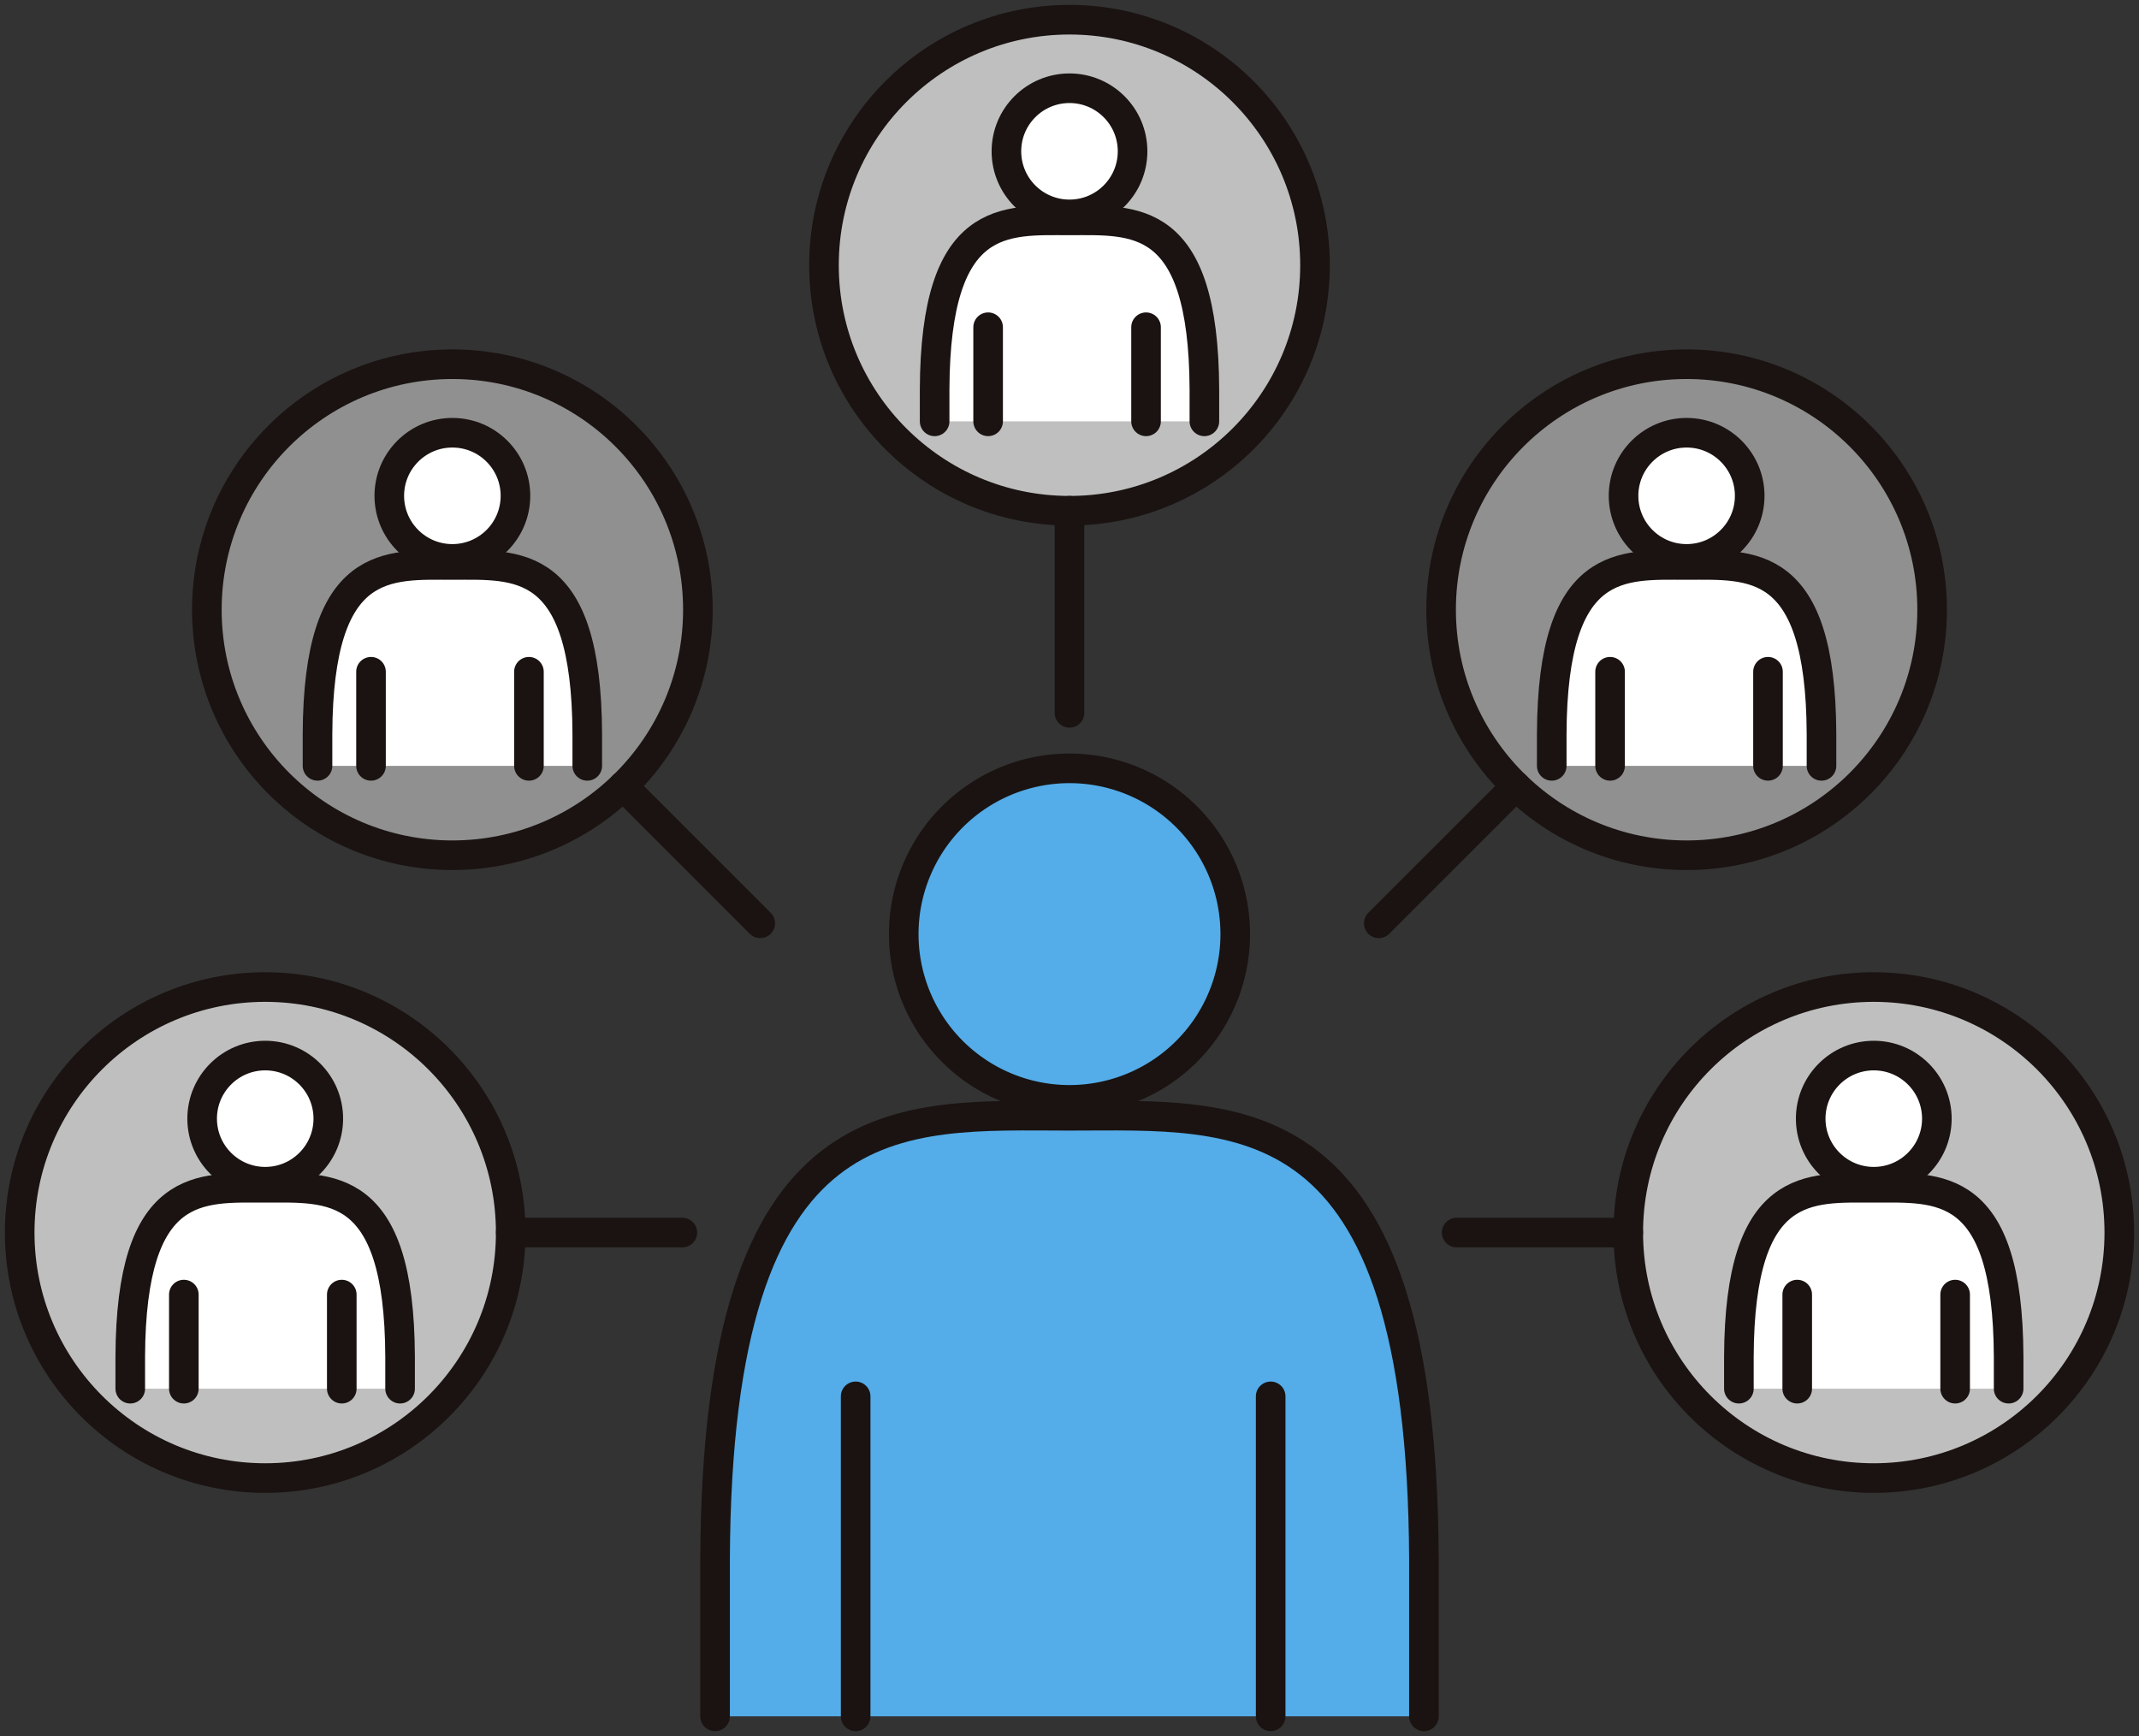 <svg xmlns="http://www.w3.org/2000/svg" width="143.369" height="116.36"><rect width="100%" height="100%" fill="#333333" stroke="none"/><defs><clipPath id="a"><path data-name="長方形 1607" fill="none" d="M0 0h143.369v116.36H0z"/></clipPath></defs><g data-name="グループ 1177" clip-path="url(#a)"><path data-name="パス 5327" d="M95.44 115.041v-10.522c-.127-31.15-12.417-29.732-23.755-29.732s-23.63-1.419-23.757 29.732v10.522" fill="#54ace8"/><path data-name="パス 5328" d="M95.44 115.041v-10.522c-.127-31.15-12.417-29.732-23.755-29.732s-23.63-1.419-23.757 29.732v10.522" fill="none" stroke="#1a1311" stroke-linecap="round" stroke-linejoin="round" stroke-width="1.984"/><path data-name="パス 5329" d="M82.794 62.605A11.11 11.11 0 1171.685 51.5a11.109 11.109 0 0111.109 11.105" fill="#54ace8"/><path data-name="パス 5330" d="M82.794 62.605A11.11 11.11 0 1171.685 51.5a11.109 11.109 0 0111.109 11.105z" fill="none" stroke="#1a1311" stroke-linecap="round" stroke-linejoin="round" stroke-width="1.984"/><path data-name="線 117" fill="#fff" d="M57.351 93.593v21.447"/><path data-name="線 118" fill="none" stroke="#1a1311" stroke-linecap="round" stroke-linejoin="round" stroke-width="1.984" d="M57.351 93.593v21.447"/><path data-name="線 119" fill="#fff" d="M85.168 93.593v21.447"/><path data-name="線 120" fill="none" stroke="#1a1311" stroke-linecap="round" stroke-linejoin="round" stroke-width="1.984" d="M85.168 93.593v21.447"/><path data-name="パス 5331" d="M88.141 17.777A16.456 16.456 0 1171.684 1.321a16.456 16.456 0 0116.457 16.456" fill="#bfbfbf"/><circle data-name="楕円形 183" cx="16.456" cy="16.456" r="16.456" transform="translate(55.228 1.321)" fill="none" stroke="#1a1311" stroke-linecap="round" stroke-linejoin="round" stroke-width="1.984"/><path data-name="パス 5332" d="M80.725 28.242v-2.151c-.048-11.854-4.726-11.319-9.04-11.319s-8.992-.54-9.04 11.314v2.156" fill="#fff"/><path data-name="パス 5333" d="M80.725 28.242v-2.151c-.048-11.854-4.726-11.319-9.04-11.319s-8.992-.54-9.04 11.314v2.156" fill="none" stroke="#1a1311" stroke-linecap="round" stroke-linejoin="round" stroke-width="1.984"/><path data-name="パス 5334" d="M75.913 10.141a4.228 4.228 0 11-4.228-4.228 4.227 4.227 0 014.228 4.228" fill="#fff"/><circle data-name="楕円形 184" cx="4.228" cy="4.228" r="4.228" transform="translate(67.456 5.914)" fill="none" stroke="#1a1311" stroke-linecap="round" stroke-linejoin="round" stroke-width="1.984"/><path data-name="線 121" fill="none" stroke="#1a1311" stroke-linecap="round" stroke-linejoin="round" stroke-width="1.984" d="M66.23 21.933v6.308"/><path data-name="線 122" fill="none" stroke="#1a1311" stroke-linecap="round" stroke-linejoin="round" stroke-width="1.984" d="M76.815 21.933v6.308"/><path data-name="パス 5335" d="M46.778 40.868a16.456 16.456 0 11-16.457-16.456 16.456 16.456 0 0116.457 16.456" fill="#909090"/><circle data-name="楕円形 185" cx="16.456" cy="16.456" r="16.456" transform="translate(13.865 24.412)" fill="none" stroke="#1a1311" stroke-linecap="round" stroke-linejoin="round" stroke-width="1.984"/><path data-name="パス 5336" d="M39.362 51.333v-2.151c-.048-11.854-4.726-11.314-9.04-11.314s-8.992-.54-9.04 11.314v2.151" fill="#fff"/><path data-name="パス 5337" d="M39.362 51.333v-2.151c-.048-11.854-4.726-11.314-9.04-11.314s-8.992-.54-9.04 11.314v2.151" fill="none" stroke="#1a1311" stroke-linecap="round" stroke-linejoin="round" stroke-width="1.984"/><path data-name="パス 5338" d="M34.548 33.233a4.228 4.228 0 11-4.228-4.223 4.227 4.227 0 014.228 4.228" fill="#fff"/><circle data-name="楕円形 186" cx="4.228" cy="4.228" r="4.228" transform="translate(26.093 29.005)" fill="none" stroke="#1a1311" stroke-linecap="round" stroke-linejoin="round" stroke-width="1.984"/><path data-name="線 123" fill="none" stroke="#1a1311" stroke-linecap="round" stroke-linejoin="round" stroke-width="1.984" d="M24.867 45.025v6.308"/><path data-name="線 124" fill="none" stroke="#1a1311" stroke-linecap="round" stroke-linejoin="round" stroke-width="1.984" d="M35.452 45.025v6.308"/><path data-name="パス 5339" d="M34.228 82.614a16.456 16.456 0 11-16.452-16.456 16.456 16.456 0 0116.452 16.456" fill="#bfbfbf"/><circle data-name="楕円形 187" cx="16.456" cy="16.456" r="16.456" transform="translate(1.32 66.158)" fill="none" stroke="#1a1311" stroke-linecap="round" stroke-linejoin="round" stroke-width="1.984"/><path data-name="パス 5340" d="M26.816 93.079v-2.151c-.045-11.854-4.726-11.314-9.045-11.314s-8.992-.54-9.04 11.314v2.151" fill="#fff"/><path data-name="パス 5341" d="M26.816 93.079v-2.151c-.045-11.854-4.726-11.314-9.045-11.314s-8.992-.54-9.04 11.314v2.151" fill="none" stroke="#1a1311" stroke-linecap="round" stroke-linejoin="round" stroke-width="1.984"/><path data-name="パス 5342" d="M22.005 74.979a4.228 4.228 0 11-4.228-4.228 4.227 4.227 0 014.228 4.228" fill="#fff"/><circle data-name="楕円形 188" cx="4.228" cy="4.228" r="4.228" transform="translate(13.549 70.751)" fill="none" stroke="#1a1311" stroke-linecap="round" stroke-linejoin="round" stroke-width="1.984"/><path data-name="線 125" fill="none" stroke="#1a1311" stroke-linecap="round" stroke-linejoin="round" stroke-width="1.984" d="M12.322 86.771v6.308"/><path data-name="線 126" fill="none" stroke="#1a1311" stroke-linecap="round" stroke-linejoin="round" stroke-width="1.984" d="M22.908 86.771v6.308"/><path data-name="パス 5343" d="M96.591 40.868a16.456 16.456 0 1016.456-16.456 16.457 16.457 0 00-16.456 16.456" fill="#909090"/><circle data-name="楕円形 189" cx="16.456" cy="16.456" r="16.456" transform="translate(96.591 24.412)" fill="none" stroke="#1a1311" stroke-linecap="round" stroke-linejoin="round" stroke-width="1.984"/><path data-name="パス 5344" d="M104.007 51.333v-2.151c.048-11.854 4.726-11.314 9.04-11.314s8.992-.54 9.04 11.314v2.151" fill="#fff"/><path data-name="パス 5345" d="M104.007 51.333v-2.151c.048-11.854 4.726-11.314 9.04-11.314s8.992-.54 9.04 11.314v2.151" fill="none" stroke="#1a1311" stroke-linecap="round" stroke-linejoin="round" stroke-width="1.984"/><path data-name="パス 5346" d="M108.82 33.233a4.228 4.228 0 104.228-4.223 4.227 4.227 0 00-4.228 4.228" fill="#fff"/><circle data-name="楕円形 190" cx="4.228" cy="4.228" r="4.228" transform="translate(108.82 29.005)" fill="none" stroke="#1a1311" stroke-linecap="round" stroke-linejoin="round" stroke-width="1.984"/><path data-name="線 127" fill="none" stroke="#1a1311" stroke-linecap="round" stroke-linejoin="round" stroke-width="1.984" d="M118.502 45.025v6.308"/><path data-name="線 128" fill="none" stroke="#1a1311" stroke-linecap="round" stroke-linejoin="round" stroke-width="1.984" d="M107.917 45.025v6.308"/><path data-name="パス 5347" d="M109.136 82.614a16.456 16.456 0 1016.456-16.456 16.455 16.455 0 00-16.456 16.456" fill="#bfbfbf"/><circle data-name="楕円形 191" cx="16.456" cy="16.456" r="16.456" transform="translate(109.136 66.158)" fill="none" stroke="#1a1311" stroke-linecap="round" stroke-linejoin="round" stroke-width="1.984"/><path data-name="パス 5348" d="M116.551 93.079v-2.151c.048-11.854 4.726-11.314 9.04-11.314s8.992-.54 9.04 11.314v2.151" fill="#fff"/><path data-name="パス 5349" d="M116.551 93.079v-2.151c.048-11.854 4.726-11.314 9.04-11.314s8.992-.54 9.04 11.314v2.151" fill="none" stroke="#1a1311" stroke-linecap="round" stroke-linejoin="round" stroke-width="1.984"/><path data-name="パス 5350" d="M121.366 74.979a4.228 4.228 0 104.228-4.228 4.227 4.227 0 00-4.228 4.228" fill="#fff"/><circle data-name="楕円形 192" cx="4.228" cy="4.228" r="4.228" transform="translate(121.364 70.751)" fill="none" stroke="#1a1311" stroke-linecap="round" stroke-linejoin="round" stroke-width="1.984"/><path data-name="線 129" fill="none" stroke="#1a1311" stroke-linecap="round" stroke-linejoin="round" stroke-width="1.984" d="M131.046 86.771v6.308"/><path data-name="線 130" fill="none" stroke="#1a1311" stroke-linecap="round" stroke-linejoin="round" stroke-width="1.984" d="M120.461 86.771v6.308"/><path data-name="線 131" fill="none" stroke="#1a1311" stroke-linecap="round" stroke-linejoin="round" stroke-width="1.984" d="M71.684 47.78V34.234"/><path data-name="線 132" fill="none" stroke="#1a1311" stroke-linecap="round" stroke-linejoin="round" stroke-width="1.984" d="M50.956 61.886L41.76 52.69"/><path data-name="線 133" fill="none" stroke="#1a1311" stroke-linecap="round" stroke-linejoin="round" stroke-width="1.984" d="M45.735 82.614H34.233"/><path data-name="線 134" fill="none" stroke="#1a1311" stroke-linecap="round" stroke-linejoin="round" stroke-width="1.984" d="M92.413 61.886l9.196-9.196"/><path data-name="線 135" fill="none" stroke="#1a1311" stroke-linecap="round" stroke-linejoin="round" stroke-width="1.984" d="M97.634 82.614h11.502"/></g></svg>
